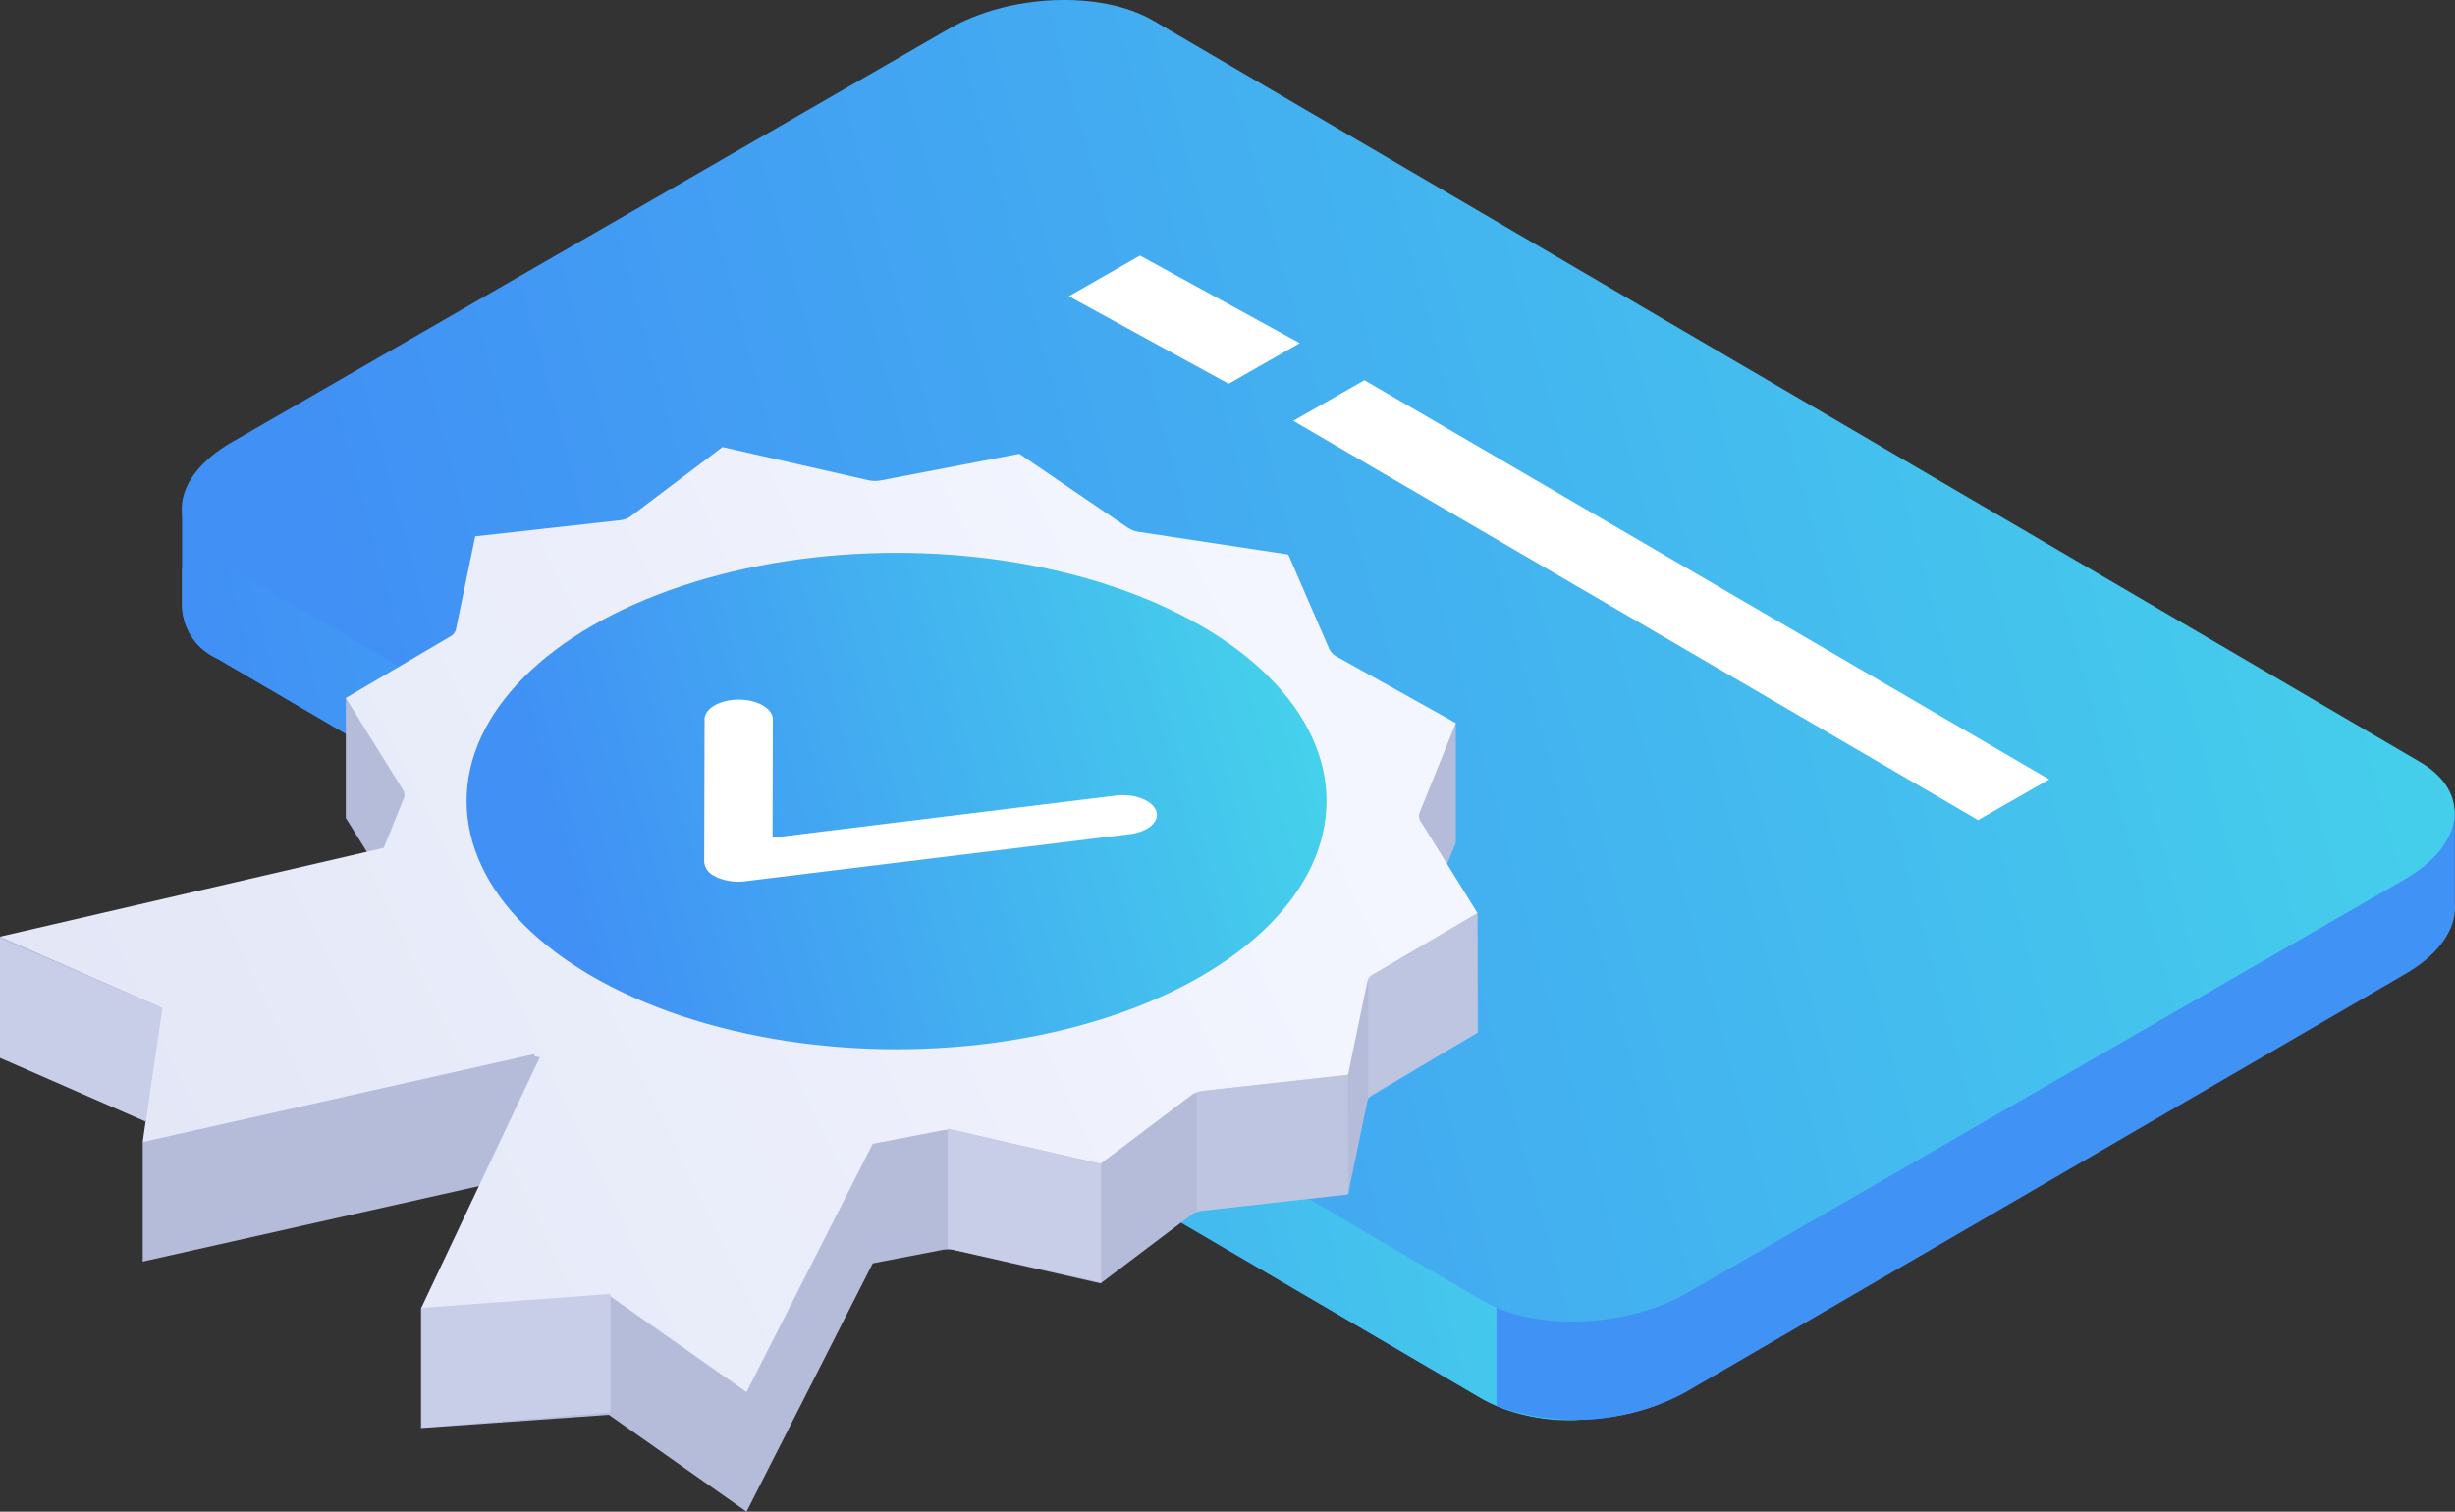 <?xml version="1.0" encoding="UTF-8"?> <svg xmlns="http://www.w3.org/2000/svg" xmlns:xlink="http://www.w3.org/1999/xlink" width="106.001" height="65.282" viewBox="0 0 106.001 65.282"><rect x="0" y="0" width="106.001" height="65.282" fill="#333333" stroke="none"/><defs><linearGradient id="linear-gradient" x1="0.095" y1="0.582" x2="1" y2="0.438" gradientUnits="objectBoundingBox"><stop offset="0" stop-color="#4190f5"></stop><stop offset="1" stop-color="#45d1eb"></stop></linearGradient><linearGradient id="linear-gradient-3" x1="0.93" y1="0.327" x2="-1.379" y2="1.041" gradientUnits="objectBoundingBox"><stop offset="0" stop-color="#f4f6ff"></stop><stop offset="1" stop-color="#c8cee8"></stop></linearGradient></defs><g id="service_icon_4" transform="translate(-945.344 -351.396)"><g id="Group_6083" data-name="Group 6083" transform="translate(953.192 351.396)"><g id="Group_6082" data-name="Group 6082" transform="translate(0 0)"><path id="Path_4219" data-name="Path 4219" d="M584.973-305.7h0v-4.024l-7.3,2.075-26.652-.282.2-.006c-2.259-1.3-6.2-1.141-8.812.365l.844-.352-56.414-12.254v1.525a2.554,2.554,0,0,0,1.513,2.361l54.679,32.008c2.258,1.3,6.2,1.141,8.812-.365l30.984-18.01C584.331-303.526,585.057-304.651,584.973-305.7Z" transform="translate(-486.827 344.725)" fill="#4192f5"></path><path id="Path_4220" data-name="Path 4220" d="M543.141-310.2l-56.3-14.672v3.943a2.554,2.554,0,0,0,1.513,2.361l54.679,32.008a7.982,7.982,0,0,0,4.09.874l.012-25.4A10.548,10.548,0,0,0,543.141-310.2Z" transform="translate(-486.827 347.006)" fill="url(#linear-gradient)"></path><path id="Path_4221" data-name="Path 4221" d="M568.9-274.512a10.038,10.038,0,0,0,7.044-.08v-7.491H568.9Z" transform="translate(-512.133 335.231)" fill="#4192f5"></path><path id="Path_4222" data-name="Path 4222" d="M543.028-306.065l-54.679-32.008c-2.259-1.3-1.975-3.582.633-5.088l30.963-17.852c2.608-1.506,6.553-1.669,8.812-.365l54.679,32.008c2.259,1.3,1.975,3.582-.633,5.088L551.84-306.43C549.232-304.924,545.286-304.761,543.028-306.065Z" transform="translate(-486.824 362.258)" fill="url(#linear-gradient)"></path></g></g><g id="Group_6086" data-name="Group 6086" transform="translate(945.344 370.703)"><path id="Path_4223" data-name="Path 4223" d="M520.675-208.5l6.275,1.427,3.964-2.993a1.26,1.26,0,0,1,.483-.157l6.238-.689.834-4.025a.488.488,0,0,1,.243-.305l4.511-2.656v-5.163c-.074-.116-2.546.95-2.5.836l1.566-3.877v-5.163c-.152-.085-5.407,2.1-5.461,1.974l-1.773-4.088-6.43-.973a1.255,1.255,0,0,1-.506-.189l-4.674-3.187-5.988,1.148a1.372,1.372,0,0,1-.557-.013l-6.276-1.427-3.964,2.994c-.118.088-5.7-2.856-5.882-2.835l-.83,3.7-.833,4.025c-.026.119-4.622-2.282-4.754-2.2v5.163l2.466,3.967a.384.384,0,0,1,.041.357L496-220.717l-16.573-1.329v5.163l6.98,3.064-.815.642v5.163l16.893-3.794.04.095-4.919,5.727v5.163l8.115-.572,5.942,4.181,5.45-10.725,3-.578A1.375,1.375,0,0,1,520.675-208.5Z" transform="translate(-479.43 243.189)" fill="#b5bcda"></path><path id="Path_4224" data-name="Path 4224" d="M520.675-216.13l6.275,1.427,3.964-2.993a1.26,1.26,0,0,1,.483-.157l6.238-.689.834-4.025a.488.488,0,0,1,.243-.305l4.511-2.656-2.459-3.971a.386.386,0,0,1-.041-.357l1.566-3.877-5.146-2.872a.716.716,0,0,1-.315-.318l-1.773-4.088-6.43-.973a1.255,1.255,0,0,1-.506-.189l-4.674-3.187-5.988,1.148a1.371,1.371,0,0,1-.557-.013l-6.276-1.427-3.964,2.994a.965.965,0,0,1-.465.168l-6.247.694-.833,4.025a.487.487,0,0,1-.243.3l-4.511,2.656,2.466,3.967a.384.384,0,0,1,.041.357L496-228.342l-16.573,3.834,6.98,3.064-.815,5.805,16.893-3.794.04.095.216.033-5.135,10.857,8.115-.572,5.942,4.181,5.45-10.725,3-.578A1.375,1.375,0,0,1,520.675-216.13Z" transform="translate(-479.43 245.651)" fill="url(#linear-gradient-3)"></path><ellipse id="Ellipse_129" data-name="Ellipse 129" cx="18.565" cy="10.719" rx="18.565" ry="10.719" transform="translate(20.146 4.567)" fill="url(#linear-gradient)"></ellipse><g id="Group_6084" data-name="Group 6084" transform="translate(30.406 10.904)"><path id="Path_4225" data-name="Path 4225" d="M524.764-221.936a.736.736,0,0,1-.431-.6l.016-6.159c0-.469.662-.85,1.476-.849s1.471.382,1.471.853l-.013,5.107L542.1-225.4c.8-.1,1.578.2,1.747.655s-.339.911-1.136,1.009l-16.6,2.033a2.336,2.336,0,0,1-1.235-.171C524.838-221.9,524.8-221.916,524.764-221.936Z" transform="translate(-524.333 229.548)" fill="#fff"></path></g><path id="Path_4232" data-name="Path 4232" d="M6506.889,520.8l8.152-.655v-5.117l-8.152.6Z" transform="translate(-6488.681 -478.456)" fill="#c8cee8"></path><path id="Path_4250" data-name="Path 4250" d="M6507.151,520.589l6.627,1.475v-5.117l-6.627-1.535Z" transform="translate(-6466.233 -485.985)" fill="#c8cee8"></path><path id="Path_4251" data-name="Path 4251" d="M6507.65,519.906l6.552-.757-.038-5.142-6.515.721Z" transform="translate(-6455.971 -486.892)" fill="#c8cee8" opacity="0.5"></path><path id="Path_4252" data-name="Path 4252" d="M6507.735,518.679l4.755-2.852-.037-5.142-4.718,2.769Z" transform="translate(-6448.661 -490.564)" fill="#c8cee8" opacity="0.5"></path><path id="Path_4233" data-name="Path 4233" d="M6480,492.334l7.016,3.021-.733,4.9L6480,497.506Z" transform="translate(-6480 -471.127)" fill="#c8cee8"></path></g><path id="Path_4264" data-name="Path 4264" d="M416.747,203.766l-29.566-17.24-3.071,1.756,29.566,17.241Z" transform="translate(617.076 181.289)" fill="#fff" stroke="rgba(0,0,0,0)" stroke-width="1"></path><path id="Path_4267" data-name="Path 4267" d="M394.076,190.306l-6.9-3.781-3.071,1.756,6.9,3.781Z" transform="translate(607.39 175.908)" fill="#fff" stroke="rgba(0,0,0,0)" stroke-width="1"></path></g></svg> 